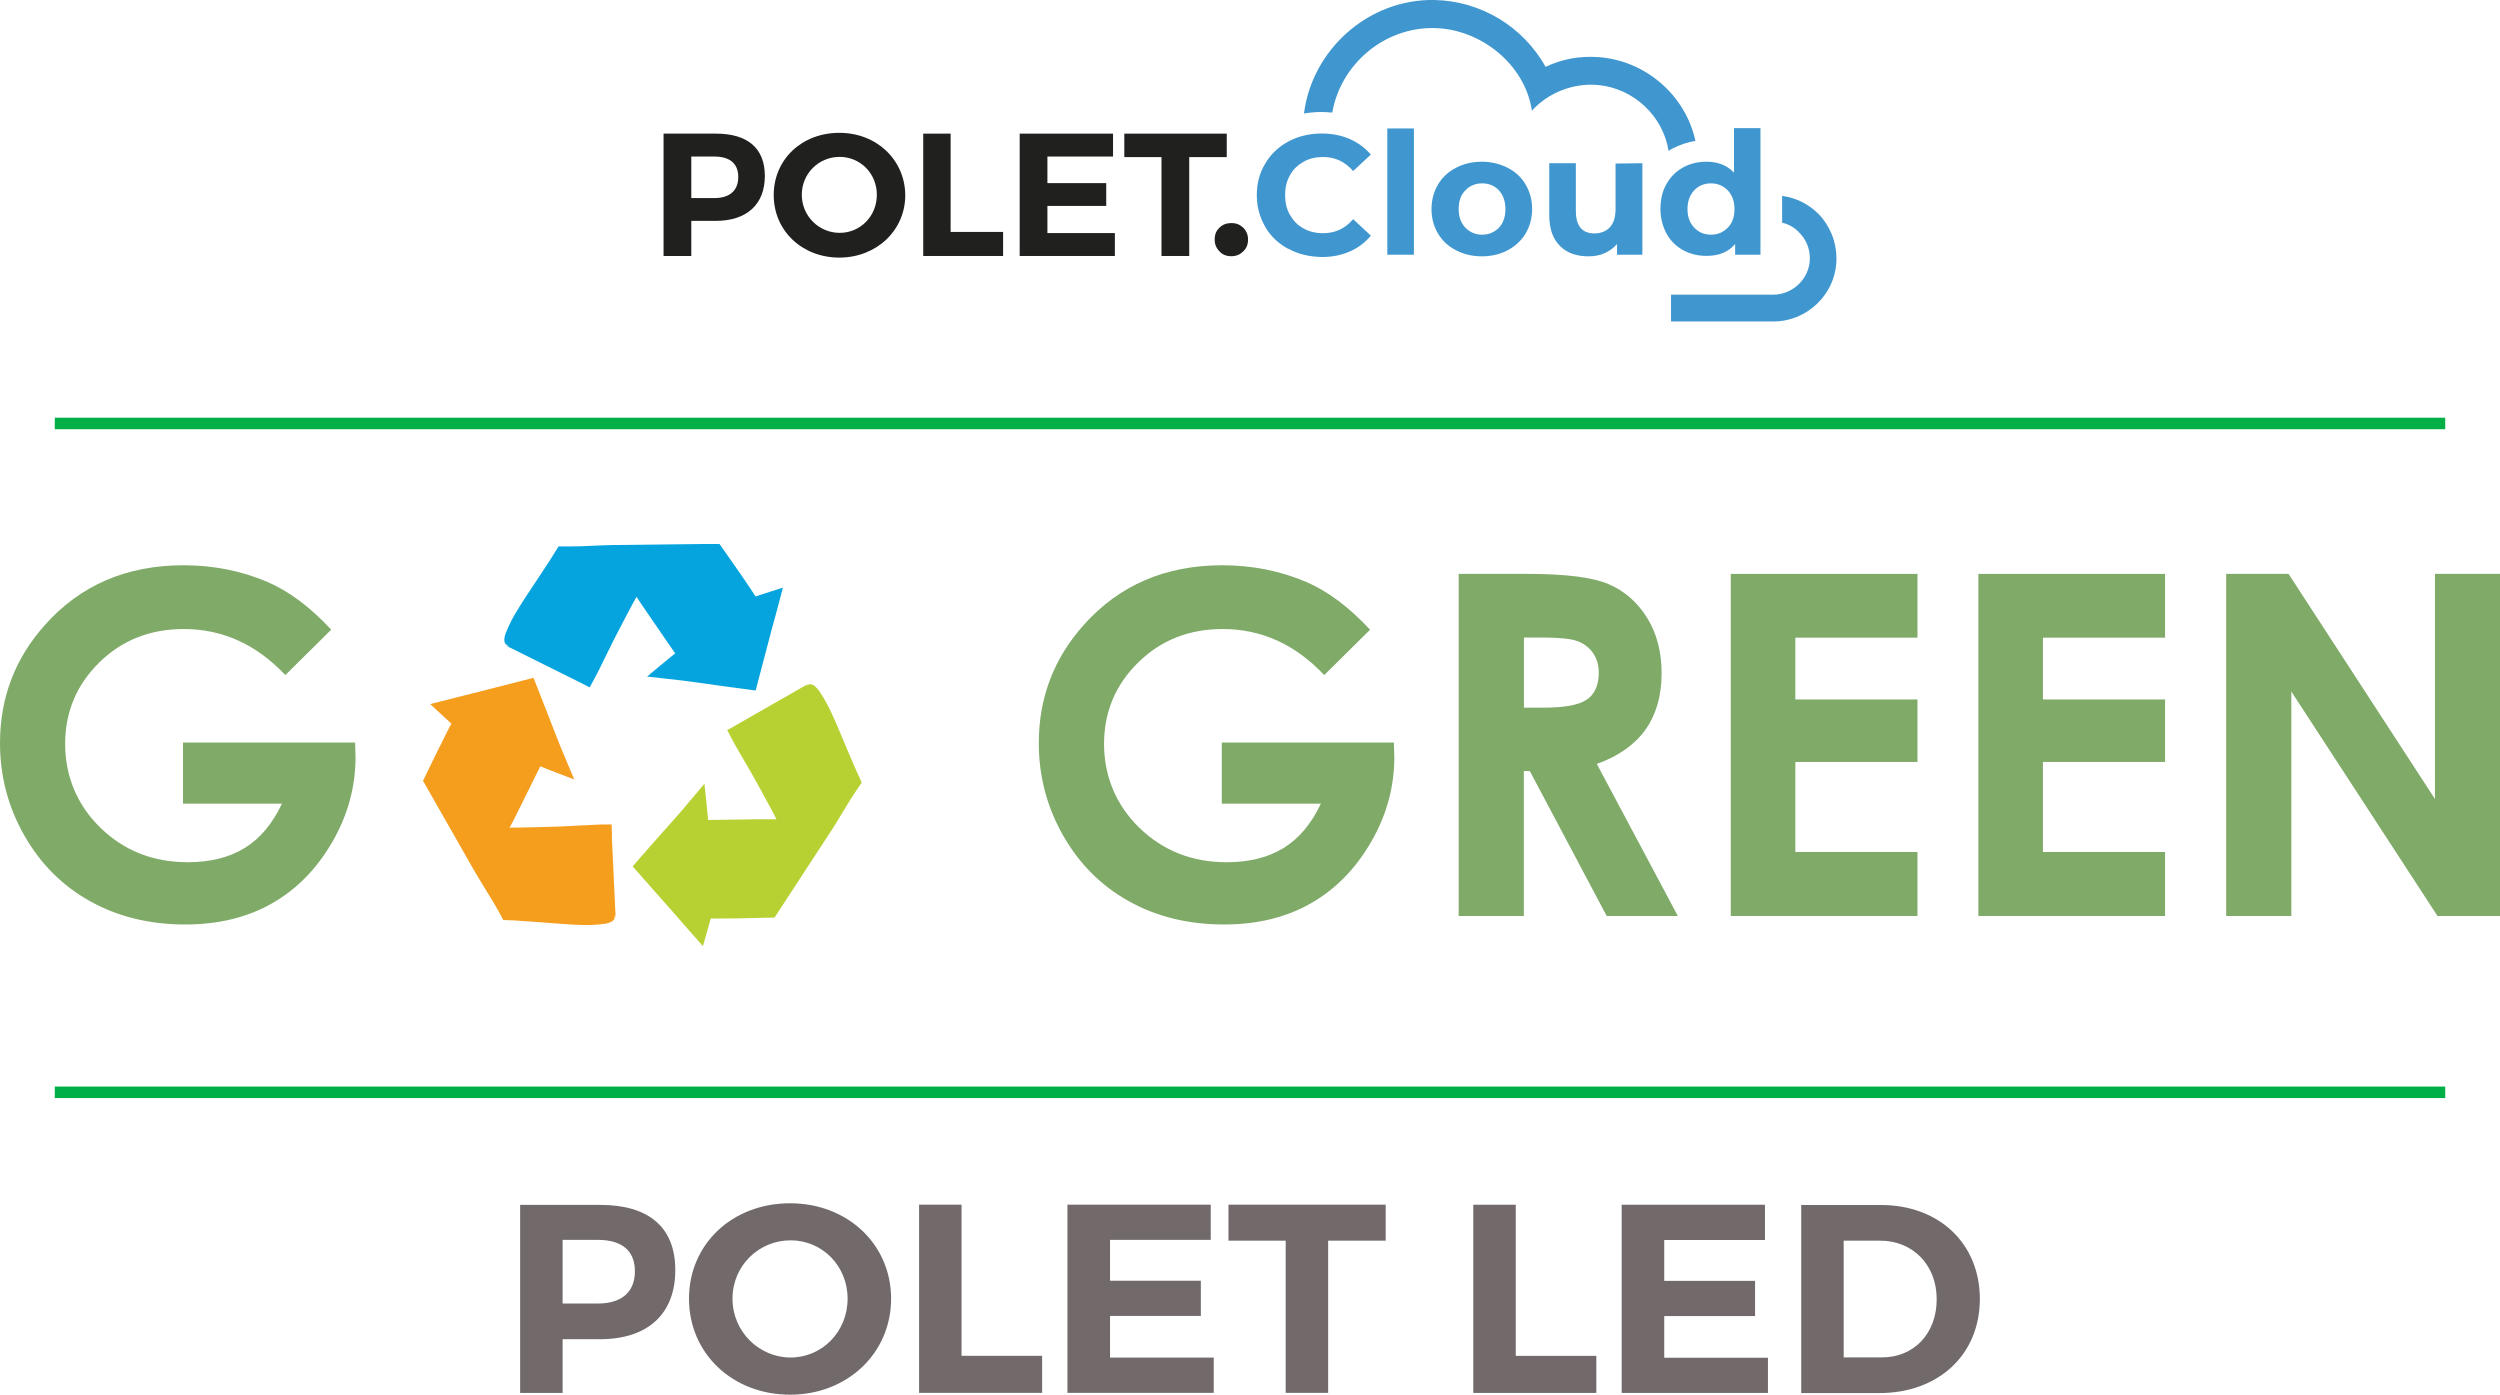 <svg xmlns="http://www.w3.org/2000/svg" viewBox="0 0 217.2 121.2"><g id="Layer_1" data-name="Layer 1"></g><g id="Layer_2" data-name="Layer 2"><g id="Layer_1-2" data-name="Layer 1"><g><g><g><path d="M28.77,54.71l-3.98,3.94c-2.52-2.67-5.46-4-8.82-4-2.93,0-5.38,.97-7.35,2.91s-2.96,4.3-2.96,7.07,1.02,5.3,3.07,7.29,4.58,2.99,7.58,2.99c1.96,0,3.6-.41,4.94-1.23,1.34-.82,2.42-2.11,3.25-3.86H15.9v-5.31h14.95l.04,1.25c0,2.6-.67,5.06-2.02,7.39-1.35,2.33-3.09,4.11-5.23,5.33s-4.65,1.84-7.54,1.84c-3.08,0-5.84-.67-8.25-2.01-2.42-1.34-4.33-3.25-5.74-5.73-1.41-2.48-2.11-5.15-2.11-8.02,0-3.93,1.3-7.35,3.9-10.26,3.08-3.46,7.1-5.19,12.04-5.19,2.59,0,5,.48,7.25,1.43,1.9,.81,3.76,2.2,5.58,4.16Z" style="fill: #7faa68;"></path><path d="M119.03,54.71l-3.98,3.94c-2.52-2.67-5.46-4-8.82-4-2.93,0-5.38,.97-7.35,2.91s-2.96,4.3-2.96,7.07,1.02,5.3,3.07,7.29,4.58,2.99,7.58,2.99c1.96,0,3.6-.41,4.94-1.23,1.34-.82,2.42-2.11,3.25-3.86h-8.61v-5.31h14.95l.04,1.25c0,2.6-.67,5.06-2.02,7.39-1.35,2.33-3.09,4.11-5.23,5.33s-4.65,1.84-7.54,1.84c-3.08,0-5.84-.67-8.25-2.01-2.42-1.34-4.33-3.25-5.74-5.73-1.41-2.48-2.11-5.15-2.11-8.02,0-3.93,1.3-7.35,3.9-10.26,3.08-3.46,7.1-5.19,12.04-5.19,2.59,0,5,.48,7.25,1.43,1.9,.81,3.76,2.2,5.58,4.16Z" style="fill: #7faa68;"></path><path d="M126.73,49.86h5.99c3.28,0,5.62,.29,7.01,.88s2.51,1.56,3.36,2.92c.85,1.36,1.27,2.97,1.27,4.83,0,1.95-.47,3.59-1.4,4.9-.94,1.31-2.35,2.31-4.23,2.98l7.04,13.21h-6.18l-6.68-12.59h-.52v12.59h-5.66v-29.72Zm5.66,11.62h1.77c1.8,0,3.04-.24,3.72-.71,.68-.47,1.02-1.26,1.02-2.35,0-.65-.17-1.21-.5-1.69-.34-.48-.79-.82-1.35-1.03-.56-.21-1.6-.31-3.1-.31h-1.55v6.1Z" style="fill: #7faa68;"></path><path d="M150.37,49.86h16.22v5.54h-10.61v5.37h10.61v5.43h-10.61v7.82h10.61v5.56h-16.22v-29.72Z" style="fill: #7faa68;"></path><path d="M171.88,49.86h16.22v5.54h-10.61v5.37h10.61v5.43h-10.61v7.82h10.61v5.56h-16.22v-29.72Z" style="fill: #7faa68;"></path><path d="M193.4,49.86h5.43l12.72,19.56v-19.56h5.66v29.72h-5.44l-12.7-19.5v19.5h-5.66v-29.72Z" style="fill: #7faa68;"></path></g><g><path d="M43.98,56h.02s.06,.05,.09,.06l.15,.07c-.07-.02-.16-.04-.28-.07,.17,.1,.22,.14,.28,.17l6.15,3.06,.84,.43,.41-.76c.11-.2,.21-.4,.32-.6,.45-.89,.87-1.79,1.32-2.68,.55-1.08,1.12-2.16,1.69-3.23l.33-.6,.37,.56,.62,.91,2.37,3.45-.13,.1-.19,.15-.89,.73-1.23,1.03,3.03,.34c1.14,.14,2.27,.31,3.4,.47l3,.4,1.41-5.36,.35-1.27,.61-2.31-1.67,.54c-.26,.08-.66,.22-.68,.22h-.03c-.06-.1-.4-.6-.61-.92-.38-.57-.77-1.13-1.16-1.69l-1.36-1.94h-1.41l-7.68,.09c-.99,.01-1.99,.08-2.98,.11-.28,0-.56,.01-.84,.01h-1.07c-.38,.62-.52,.84-.75,1.2l-.65,.99-1.31,1.98c-.7,1.07-1.4,2.13-1.87,3.34-.21,.55-.15,.89,.03,1.02Z" style="fill: #06a4de;"></path><path d="M74.28,66.69l-.47-1.09-.92-2.18c-.5-1.18-.99-2.34-1.74-3.41-.34-.48-.65-.62-.87-.54h-.02s-.06,.04-.08,.06l-.14,.08c.06-.05,.12-.11,.22-.19-.18,.08-.24,.11-.3,.14l-5.96,3.41-.82,.46,.4,.76c.1,.2,.21,.4,.32,.59,.49,.87,1.01,1.72,1.5,2.59,.59,1.06,1.17,2.13,1.75,3.2l.31,.61h-1.77l-4.18,.06v-.16l-.03-.25-.11-1.15-.17-1.59-1.96,2.33c-.75,.87-1.52,1.71-2.28,2.57l-2,2.28,3.67,4.15,.86,.99,1.58,1.79,.48-1.69c.07-.26,.19-.67,.19-.68l.02-.03c.11,0,.72,0,1.11,0,.68,0,1.36-.01,2.05-.03l2.37-.05,.77-1.18,4.2-6.43c.54-.83,1.03-1.7,1.56-2.54,.15-.24,.3-.47,.45-.7l.6-.88c-.31-.66-.42-.91-.59-1.29Z" style="fill: #b7d133;"></path><path d="M53.17,72.57l-.03-.94h-.86c-.23,.01-.45,.02-.68,.03-1,.04-1.99,.11-2.99,.15-1.22,.04-2.43,.07-3.65,.09h-.68l.31-.59,.49-.98,1.86-3.75,.15,.06,.23,.09,1.07,.42,1.5,.57-1.18-2.81c-.43-1.06-.83-2.13-1.25-3.2l-1.11-2.82-5.37,1.37-1.28,.32-2.32,.59,1.29,1.2c.2,.19,.51,.47,.52,.48l.02,.03c-.06,.1-.34,.64-.51,.99-.31,.61-.61,1.22-.91,1.83l-1.04,2.14,.7,1.22,3.8,6.67c.5,.86,1.04,1.69,1.55,2.55,.14,.24,.28,.48,.42,.72l.51,.93c.73,.02,1,.04,1.42,.07l1.18,.08,2.36,.18c1.28,.09,2.54,.19,3.83,0,.58-.08,.85-.3,.88-.53h0v-.02s0-.06,0-.1v-.17c0,.07,.03,.16,.06,.28,0-.19,.02-.26,.01-.33l-.32-6.86Z" style="fill: #f59d1d;"></path></g></g><line x1="4.76" y1="94.9" x2="212.44" y2="94.9" style="fill: none; stroke: #00af46; stroke-miterlimit: 10;"></line><line x1="4.76" y1="36.79" x2="212.44" y2="36.79" style="fill: none; stroke: #00af46; stroke-miterlimit: 10;"></line><path d="M160.18,107.79h3.18c2.8,0,4.9,2.08,4.9,5.09s-2.01,5.05-4.74,5.05h-3.34v-10.13Zm-3.69-3.11v16.35h6.79c5.16,0,8.73-3.36,8.73-8.17s-3.53-8.17-8.6-8.17h-6.93Zm-3.15,3.05v-3.06h-12.45v16.35h12.71v-3.06h-9.01v-3.62h7.89v-3.06h-7.89v-3.55h8.76Zm-21.65,10.06v-13.12h-3.69v16.35h10.69v-3.22h-7Zm-11.3-10v-3.13h-13.66v3.13h4.97v13.22h3.69v-13.22h5Zm-15.2-.07v-3.06h-12.45v16.35h12.71v-3.06h-9.01v-3.62h7.89v-3.06h-7.89v-3.55h8.76Zm-21.65,10.06v-13.12h-3.69v16.35h10.69v-3.22h-7Zm-14.85-10.02c2.73,0,4.95,2.2,4.95,5.07s-2.22,5.11-4.95,5.11-5.05-2.24-5.05-5.11,2.29-5.07,5.05-5.07Zm-.05-3.22c-5,0-8.78,3.53-8.78,8.29s3.78,8.34,8.78,8.34,8.78-3.62,8.78-8.34-3.78-8.29-8.78-8.29h0Zm-19.76,3.18h3.06c2.06,0,3.22,.91,3.22,2.73s-1.17,2.8-3.22,2.8h-3.06v-5.54h0Zm-3.69-3.05v16.35h3.69v-4.67h3.25c4.16,0,6.54-2.2,6.54-6s-2.38-5.67-6.54-5.67h-6.94Z" style="fill: #726a6a;"></path><g id="Layer_2-2" data-name="Layer 2"><g id="Layer_1-2" data-name="Layer 1-2"><g><path d="M60.06,13.6h1.99c1.33,0,2.09,.58,2.09,1.78s-.77,1.83-2.09,1.83h-1.99v-3.61Zm-2.41-1.99v10.63h2.41v-3.05h2.12c2.7,0,4.27-1.43,4.27-3.9s-1.56-3.68-4.24-3.68h-4.56Z" style="fill: #20201e;"></path><path d="M72.95,13.63c1.78,0,3.23,1.43,3.23,3.29s-1.43,3.31-3.23,3.31-3.29-1.46-3.29-3.31,1.48-3.29,3.29-3.29m-.03-2.09c-3.26,0-5.7,2.31-5.7,5.41s2.47,5.43,5.7,5.43,5.73-2.36,5.73-5.43c-.03-3.07-2.49-5.41-5.73-5.41" style="fill: #20201e;"></path><polygon points="82.59 20.15 82.59 11.61 80.21 11.61 80.21 22.24 87.15 22.24 87.15 20.15 82.59 20.15" style="fill: #20201e;"></polygon><polygon points="96.7 13.6 96.7 11.61 88.59 11.61 88.59 22.24 96.86 22.24 96.86 20.25 91 20.25 91 17.89 96.11 17.89 96.11 15.91 91 15.91 91 13.6 96.7 13.6" style="fill: #20201e;"></polygon><polygon points="106.58 13.65 106.58 11.61 97.68 11.61 97.68 13.65 100.91 13.65 100.91 22.24 103.32 22.24 103.32 13.65 106.58 13.65" style="fill: #20201e;"></polygon><path d="M105.95,21.84c-.27-.27-.42-.61-.42-1.03s.13-.77,.42-1.03c.27-.27,.61-.4,1.03-.4s.74,.13,1.03,.4c.27,.27,.42,.61,.42,1.03s-.13,.77-.42,1.03c-.27,.27-.61,.42-1.03,.42s-.77-.13-1.03-.42" style="fill: #20201e;"></path><path d="M111.94,21.63c-.85-.45-1.54-1.09-2.01-1.91s-.74-1.72-.74-2.76,.24-1.94,.74-2.76c.48-.82,1.17-1.46,2.01-1.91,.85-.45,1.8-.69,2.89-.69,.9,0,1.7,.16,2.44,.48,.72,.32,1.33,.77,1.83,1.35l-1.54,1.43c-.69-.8-1.56-1.22-2.6-1.22-.64,0-1.22,.13-1.72,.42s-.9,.66-1.17,1.17c-.29,.5-.42,1.09-.42,1.72s.13,1.22,.42,1.72,.66,.9,1.17,1.17c.5,.29,1.09,.42,1.72,.42,1.03,0,1.91-.4,2.6-1.22l1.54,1.43c-.5,.61-1.11,1.06-1.83,1.38-.74,.32-1.54,.48-2.44,.48-1.09-.03-2.04-.24-2.89-.72" style="fill: #4097d0;"></path><rect x="120.53" y="11.16" width="2.31" height="10.97" style="fill: #4097d0;"></rect><path d="M126.49,21.74c-.66-.34-1.19-.82-1.56-1.46-.37-.61-.56-1.33-.56-2.12s.19-1.48,.56-2.12c.37-.64,.9-1.11,1.56-1.46s1.43-.53,2.25-.53,1.59,.19,2.25,.53c.66,.34,1.19,.82,1.56,1.46s.56,1.33,.56,2.12-.19,1.48-.56,2.12c-.37,.61-.9,1.11-1.56,1.46s-1.4,.53-2.25,.53-1.59-.19-2.25-.53m3.74-1.96c.37-.4,.56-.93,.56-1.62s-.19-1.19-.56-1.62c-.37-.4-.87-.61-1.46-.61s-1.09,.21-1.46,.61c-.4,.4-.58,.93-.58,1.62s.19,1.19,.58,1.62c.4,.4,.87,.61,1.46,.61s1.06-.21,1.46-.61" style="fill: #4097d0;"></path><path d="M142.69,14.18v7.95h-2.2v-.93c-.29,.34-.66,.61-1.09,.8s-.87,.27-1.38,.27c-1.06,0-1.88-.29-2.49-.9s-.93-1.48-.93-2.68v-4.51h2.31v4.16c0,1.27,.53,1.94,1.62,1.94,.56,0,1.01-.19,1.33-.53,.34-.37,.5-.9,.5-1.62v-3.92l2.33-.03h0Z" style="fill: #4097d0;"></path><path d="M152.95,11.16v10.97h-2.2v-.93c-.58,.69-1.4,1.03-2.49,1.03-.74,0-1.43-.16-2.04-.5-.61-.34-1.09-.82-1.43-1.43-.34-.64-.53-1.35-.53-2.15s.16-1.54,.53-2.17c.34-.61,.82-1.09,1.43-1.43s1.3-.5,2.04-.5c1.01,0,1.8,.32,2.39,.95v-3.87h2.31v.03h0Zm-2.84,8.62c.4-.4,.58-.93,.58-1.62s-.19-1.19-.58-1.62c-.4-.4-.87-.61-1.46-.61s-1.09,.21-1.46,.61-.58,.93-.58,1.62,.19,1.19,.58,1.62c.4,.4,.87,.61,1.46,.61s1.06-.21,1.46-.61" style="fill: #4097d0;"></path><path d="M157.96,18.56c-.82-.82-1.91-1.38-3.13-1.54v2.33c.58,.13,1.09,.42,1.48,.85,.58,.58,.93,1.35,.93,2.25,0,1.72-1.46,3.15-3.18,3.15h-8.88v2.33h8.88c3,0,5.49-2.44,5.49-5.46,0-1.54-.61-2.92-1.59-3.92" style="fill: #4097d0;"></path><path d="M147.3,12.25c-.87-4.03-4.4-7.02-8.46-7.29-1.56-.11-3.13,.16-4.56,.85C132.32,2.28,128.61,.08,124.64,0c-5.78-.11-10.66,4.35-11.35,9.86,.48-.08,1.01-.13,1.51-.13,.32,0,.64,.03,.95,.05,.72-4.19,4.51-7.42,8.83-7.34,4.03,.05,7.93,3.15,8.51,7.18,1.43-1.59,3.66-2.44,5.78-2.23,3.05,.29,5.62,2.68,6.1,5.73,.11-.08,.21-.16,.32-.21,.64-.32,1.3-.56,2.01-.66" style="fill: #4097d0;"></path></g></g></g></g></g></g></svg>